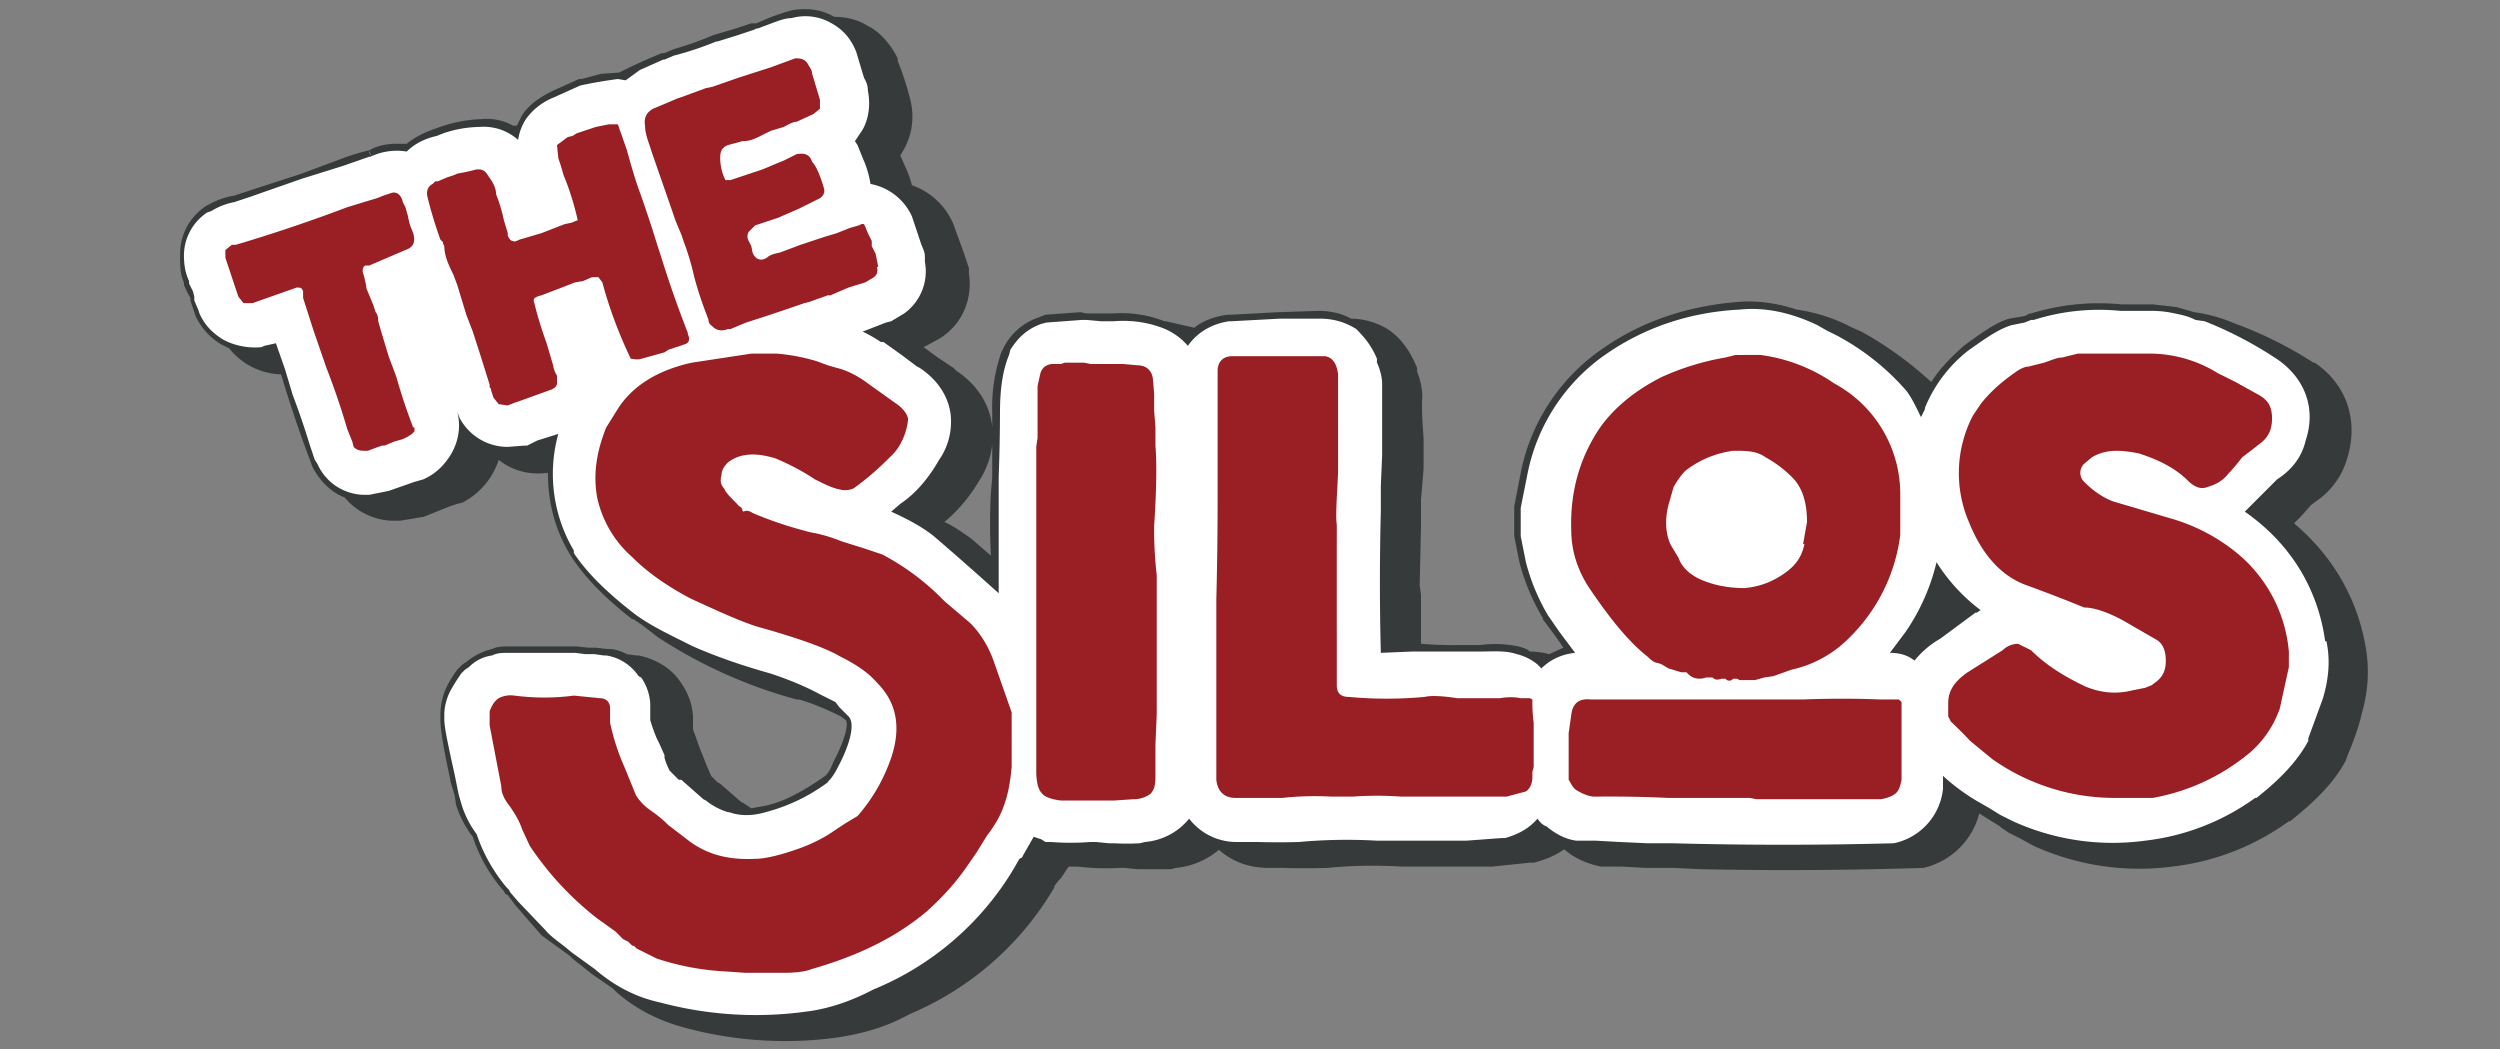 <svg id="Layer_1" xmlns="http://www.w3.org/2000/svg" viewBox="0 0 193 81"><rect x="0" y="0" width="193" height="81" fill="#808080" stroke="none"/><defs><style>.cls-1{fill:#991f24}</style></defs><path d="M182.7 50.4c-.4-2.8-1.7-6.7-5.6-10l.6-.6.7-.8.4-.3a6 6 0 0 0 2.4-3.3c.9-2.9 0-5.7-2.5-7.4h-.1a30.5 30.5 0 0 0-6-3l-.5-.2a12 12 0 0 0-2.7-.7l-1.4-.4-1.8-.2h-2.4a17.7 17.7 0 0 0-7 .7h-.1l-.4.2-1.2.2c-1 .3-2 1-3.5 2.1-1 .9-1.9 1.8-2.5 2.8a28.2 28.2 0 0 0-4.7-3.5l-.7-.4-.7-.3a13 13 0 0 0-4.3-1.4c-1.5-.5-3-.7-4.4-.6-4 .3-7.6 1.5-10.7 3.7a15.2 15.2 0 0 0-6.2 9.5l-.5 2.6v2.3l.4 2a16.3 16.3 0 0 0 1.8 4.3v.1l.9 1.2.7 1-1.1.5a6 6 0 0 0-1.5-.2c-.2-.2-.5-.3-.9-.4a9 9 0 0 0-3-.1h-1.6a30.2 30.2 0 0 1-2.9-.1v-3.8l-.1-.7.1-4.6v-2l.2-2.4V33.8c-.2-2.6-.1-3-.1-3.1v-.2a5.3 5.3 0 0 0-.4-1.8v-.3c-.5-1.2-1.1-2.1-2-2.8-.8-.6-2-1-3.1-1-.7-.4-1.6-.6-2.5-.6l-3.1.1-3.7.2h-.2c-1 .1-2 .5-2.6 1l-2.2-.5h-.1a9.2 9.2 0 0 0-4-.6h-2l-.5-.1-2.7.2-.5.2a4.7 4.7 0 0 0-2.7 2.3l-.2.4a13 13 0 0 0-.7 4.6v5.1l-.1 1.1a46.5 46.5 0 0 0 0 4.9L75 41.6c-.7-.5-1.4-1-2.1-1.3 1-.8 2-2 2.7-3.2a6.3 6.3 0 0 0 1-4.1c-.1-1.2-.7-3-2.8-4.4l-.2-.2-1.2-.8-1.1-.8.2-.1 1.1-.6c1.7-1.1 2.5-3 2.2-5v-.4l-.4-1.2-.8-2.2a5.4 5.4 0 0 0-3.2-3 8 8 0 0 0-.5-1.4l-.4-.9.3-.5c.6-1.1.8-2.4.5-3.7a21.9 21.9 0 0 0-1-3.1v-.2c-.5-1-1.3-2-2.3-2.5-.8-.5-1.7-.7-2.6-.7-1-.6-2.2-.7-3.3-.5a17.3 17.3 0 0 0-2.7 1H58l-1.2.4-1.7.5A27.2 27.2 0 0 1 52 3.8l-.7.3h-.2a43.7 43.7 0 0 0-3.3 1.5l-1.4.1-1.5.4h-.2l-2 .9c-1 .5-1.8 1-2.4 1.9l-.4.8h-.3c-.7-.4-1.6-.6-2.5-.5a10.7 10.7 0 0 0-3.4.7c-.9.3-1.7.7-2.3 1.2h-1a5 5 0 0 0-1.5.3l-.4.2.2.5-.2-.3v-.2a19 19 0 0 0-2 .6l-3.2 1.2-4 1.3-.6.2-.6.2a5.9 5.9 0 0 0-2 .7l-.2.1c-1.3.9-2 2.2-2 3.8 0 .7 0 1.5.3 2.1v.2a7.7 7.7 0 0 0 .5 1v.2l.3.9.1.3a5 5 0 0 0 2 2.2l.6.3a5.3 5.3 0 0 0 4 2 95.2 95.2 0 0 0 2.3 6.8l.1.3c.5 1 1.4 2 2.5 2.4a5 5 0 0 0 4 1.8h.3l1.8-.3 2-.8.6-.2.4-.1a5.7 5.7 0 0 0 2.8-3.3c1 .8 2.3 1.2 3.8 1 0 2.2.5 4.3 1.7 6.3 1 1.6 2.5 3.2 4.8 5h.1l.6.4 1.3 1A37.4 37.4 0 0 0 61.5 54h.2c1 .3 2 .7 3.2 1.3l.4.3c.2.3 0 1.4-1 3.3-.3.8-.6 1-.6 1-1.7 1.2-3.2 2-4.6 2.3l-1.1.2-.6-.4-.2-.1-1.6-1.4-.2-.1-.5-.5-.3-.7-.6-1.5-.5-1.4v-1a5 5 0 0 0-.8-2.4l-.2-.3c-.7-1-1.8-1.7-3.2-2h-.2l-.7-.1c-.4-.2-.9-.4-1.4-.4h-.2L46 50h-.6l-.9-.1h-5.2c-.4 0-.9 0-1.3.2a5 5 0 0 0-2 1l-.3.2-.4.4a8.7 8.7 0 0 0-.7 1.1 5 5 0 0 0-.6 2.3v.4c0 .6.1 1.6.7 4.4l.1.5.3 1 .1.7a7.8 7.8 0 0 0 1.3 2.5 12 12 0 0 0 2.4 4.2l.1.2.2.1.6.8 2 2.3 2.2 1.6.2.2 1.5 1.2 1.6 1.1.3.3c1.6 1.4 3.5 2.3 5.5 2.8a29.6 29.6 0 0 0 11.5.7c2-.3 3.8-.8 5.6-1.8a23.5 23.5 0 0 0 11.2-9.8v-.1l.3-.4.2-.2.2-.3.4-.6h.7a18.7 18.7 0 0 0 3.3.1h.3l1 .1h2.6l.4-.1a6 6 0 0 0 3.3-1.4c1 .9 2.3 1.4 3.8 1.4H99a56.4 56.4 0 0 0 3.5 0c2-.2 4-.2 5.7-.1h7l2.9-.3h.3c.8-.2 1.6-.5 2.3-1h.1c.8.7 1.8 1.1 2.8 1.3h1.6l1.8.1h2.2l2 .1a324.8 324.8 0 0 0 17.3-.1 5.8 5.8 0 0 0 4.3-4.2l1.6 1 .1.1.6.4.8.4 1.1.6a19.7 19.7 0 0 0 10.7 1.6 19 19 0 0 0 9-3.5h.1c2-1.6 3.4-3 4.3-4.7l.1-.3c.5-1.2.9-2.3 1.1-3.2.5-1.7.6-3.3.4-4.8Zm-129.2 6Z" style="fill:#363a3a"/><path d="M179.5 49.5c-.4-3-1.9-7-6.2-10l1.4-1.4.9-.9.2-.2c1.1-.7 1.9-1.7 2.2-3 .8-2.4 0-4.7-2.1-6.2a30 30 0 0 0-5.7-3l-.7-.1c-.6-.3-1.1-.4-1.6-.5a8 8 0 0 0-1.7-.2h-2.5a16.6 16.6 0 0 0-6.7.7h-.2l-.5.2-1 .2c-1 .3-2 1-3.4 2a10.8 10.8 0 0 0-3.3 4.4v.1l-.3.6c-.3-.6-.6-1.3-1.1-2a18.9 18.9 0 0 0-5.4-4.3l-.8-.4-.7-.4c-2.1-1-4.1-1.4-6-1.2-3.9.2-7.4 1.4-10.4 3.5a14.7 14.7 0 0 0-6 9.3l-.5 2.5v2.2l.4 2a15.8 15.8 0 0 0 1.7 4.1l.9 1.3 1.2 1.6c-1 .1-1.9.5-2.6 1.2l-.3-.3a4 4 0 0 0-1.6-.8c-.9-.3-1.8-.2-3-.2H109l-2.4.1a211.2 211.2 0 0 1 0-10.9v-2l.1-2.3v-5.7a4.2 4.2 0 0 0-.4-1.5v-.3c-.4-1-1-1.7-1.6-2.3-.8-.5-1.7-.8-2.8-.8h-3.1l-3.7.2h-.2c-1.4.2-2.5.9-3.2 1.9-.5-.6-1.2-1.1-2-1.4a8.6 8.6 0 0 0-3.7-.5h-1l-1.1-.1h-.4l-2.7.2-.4.1c-1.4.5-2 1.4-2.4 2l-.1.4c-.5 1.2-.7 2.7-.7 4.4a150.8 150.8 0 0 1-.1 5v9a289.5 289.5 0 0 0-5-4.4c-1-.8-2.2-1.4-3.3-1.9l.7-.6c1.2-.8 2.2-2 3-3.4.7-1 1-2.2.9-3.4-.1-1-.6-2.5-2.4-3.7l-.2-.1-1.2-.9-1.4-1H68a11 11 0 0 0-1.4-.8l1.8-.7.4-.1 1-.6a4 4 0 0 0 1.6-4v-.4c0-.4-.2-.7-.3-1l-.7-2.1a4.4 4.4 0 0 0-3.2-2.5 7.6 7.6 0 0 0-.6-2l-.4-1-.2-.3.6-.9c.5-.9.6-2 .4-3 0-.5-.2-.8-.3-1l-.6-2c-.4-1-1-1.7-1.9-2.2a4 4 0 0 0-3.1-.4c-.5 0-1 .2-1.8.5l-.8.3h-.1l-.2.1-1.2.4-1.6.5h-.1A25.2 25.2 0 0 1 52 4.3l-.7.3h-.1l-1.8.8-1.1.8-.6-.1a36.1 36.1 0 0 0-2.9.5l-2 .9c-1 .4-1.7 1-2.2 1.7a4 4 0 0 0-.6 1.6 4 4 0 0 0-3-1 9 9 0 0 0-2.8.5l-.5.2c-.9.2-1.7.6-2.3 1.2a4.7 4.7 0 0 0-2.8.4h-.1l-2 .7-3.2 1-4 1.4-.6.2-.6.2a5.2 5.2 0 0 0-1.8.7l-.3.1a4 4 0 0 0-1.8 3.3c0 .7.1 1.4.4 2v.2l.3.6.1.4v.3l.3.7.1.3c.4.9 1 1.5 1.8 2 .9.5 2 .7 3 .6l.2-.1.9-.2.7 2 .6 2a61.3 61.3 0 0 1 1.3 3.8l.4 1.2.2.3a4 4 0 0 0 3.7 2.4h.3l1.5-.3 2-.7.7-.2.2-.1c.8-.4 1.4-1 1.9-1.8.6-1 .8-2.2.5-3.3l.2.5a4.2 4.2 0 0 0 3.7 2.2l1.3-.1h.2l.6-.3.2-.1 1.6-.5a11.6 11.6 0 0 0 1.2 9v.2c1 1.5 2.5 3 4.7 4.7 1.2.9 2.7 1.6 4.5 2.5 1.6.7 3.5 1.4 6 2.1 1.2.4 2.5.9 3.8 1.6l1.2.6.3.4.7.7c.6.6 0 2.4-.8 3.9-.5 1-.8 1.1-.8 1.2a14 14 0 0 1-4.8 2.3c-1 .3-2 .3-2.8 0h-.1a5 5 0 0 1-1.7-.9l-.2-.1-1.7-1.5h-.2l-.7-.7a5 5 0 0 1-.4-1v-.2l-.4-.9-.2-.4a14 14 0 0 1-.5-1.4v-1.3a4 4 0 0 0-.7-2l-.2-.1a3.7 3.7 0 0 0-2.5-1.6h-.2l-.7-.1h-.7l-.8-.1h-5.2c-.4 0-.8 0-1.2.2-.7.1-1.3.4-1.8.9l-.3.2-.3.3-.4.6-.3.5a4.2 4.2 0 0 0-.6 2v.4c0 .6.2 1.6.8 4.3l.1.5.2 1 .2.7a7.5 7.5 0 0 0 1.2 2.4c.5 1.5 1.3 2.9 2.3 4.1l.2.2.1.2.6.7 2.1 2.2c.5.6 1.2 1 2 1.7l1.8 1.3c1.5 1.3 3.2 2.2 5.1 2.6a28.5 28.5 0 0 0 11.2.7c1.7-.2 3.5-.8 5.2-1.7A22.6 22.6 0 0 0 78.3 67l.4-.7.2-.1.1-.2.8-1.4.6.2.3.2h.4a19.8 19.8 0 0 0 3.1 0h.4l1 .1h.4a17.7 17.7 0 0 0 2 0l.4-.1a4.9 4.9 0 0 0 3.4-1.8 4.6 4.6 0 0 0 3.8 1.8H97a54 54 0 0 0 3.3 0c2.2-.2 4.2-.2 6-.1h6.9l2.7-.2h.3c1-.3 1.8-.7 2.5-1.5.2.3.4.5.7.6.7.6 1.5 1 2.3 1.1h1.5l1.8.1 2.2.1h1.9a320 320 0 0 0 17.1 0 4.8 4.8 0 0 0 3.8-4.2v-1a15.9 15.9 0 0 0 2.9 2.1l.7.4.8.5 1 .5a18.6 18.6 0 0 0 10.2 1.5 18 18 0 0 0 8.5-3.3h.1c1.9-1.5 3.2-2.9 4-4.4V57l1.1-3c.5-1.6.6-3.1.3-4.5Zm-27-2.2-2.7 2a7 7 0 0 0-2 1.7c-.5-.4-1.1-.6-1.9-.6l1.2-1.6a16 16 0 0 0 2.4-5.4 13.8 13.8 0 0 0 3.4 3.7l-.3.2Z" style="fill:#fff"/><path class="cls-1" d="M89.3 44.4a30 30 0 0 1-.2-3.8c.2-3 .2-5 .1-6.2V33l-.1-1.3v-1.3l-.1-1.2c-.1-.6-.5-1-1.2-1l-1.1-.1h-2.5l-.5-.1h-1.5l-.3.1h-.3a2 2 0 0 0-.3 0c-.5 0-.9.3-1 .8l-.2.9v4l-.1.7v25c0 1 .2 1.5.4 1.7.2.3.7.5 1.5.6H86l1.5-.1c.6 0 1-.2 1.3-.4.3-.3.4-.7.4-1.3v-2.5l.1-2.4V44.4ZM118.3 54.4V54l-.2-.1h-.7c-.5-.1-1-.1-1.6 0h-3.3c-1.3-.2-2.1-.2-2.5-.1a32 32 0 0 1-5.9 0c-.6 0-.9-.3-.9-.9v-2.6a6194.1 6194.1 0 0 1 0-9.8c-.1-.6 0-2 .1-4V28.9c-.1-.8-.4-1.3-1-1.4h-7.2c-.3 0-.6.1-.8.3-.2.2-.3.5-.3.8v10.2a311.6 311.6 0 0 1-.1 7.5v13.9c.1.9.6 1.4 1.5 1.4H99a23 23 0 0 1 3.8-.1h1.6a26.3 26.3 0 0 1 3.8 0h8.1l1.5-.4c.3-.2.5-.6.5-1.1v-.4l.1-.4v-3.4a12 12 0 0 1-.1-1.4ZM146.8 54.5v-.3l-.2-.2h-1.4a75.4 75.4 0 0 0-6 0h-5a25963.8 25963.8 0 0 1-11.4 0c-.9-.1-1.4.3-1.5 1.2l-.1.7-.1.7V60.2c.2.3.3.6.6.8.5.3 1 .5 1.4.5a97.2 97.2 0 0 1 5.7.1h6.3l.5.1H145.2c.6-.1 1-.3 1.2-.5.2-.2.3-.5.4-1v-5.7ZM134.3 52.5h1.2l.7-.2.7-.1 1.4-.5a8.9 8.9 0 0 0 4.4-2.4 13.5 13.5 0 0 0 4-8v-3a9.7 9.7 0 0 0-5.1-8.7 13 13 0 0 0-5.7-2.2H134.7a7 7 0 0 1-.7 0l-.8.2a20 20 0 0 0-4.9 1.5c-2 1-3.6 2.3-4.7 3.8-1.6 2.3-2.4 5-2.3 8 0 1.8.6 3.4 1.6 4.8 1.5 2.2 2.9 3.9 4.3 5 .6.6.7.4 1.1.6l.5.3 1 .3h.4c.4.5 1 .6 1.5.4h.5c.2.2.4.2.7.1H133.2c.2.2.4.2.6 0h.3m5.2-10.4c-.2 1-.7 1.7-1.6 2.3-1 .7-2 1-3 1.1-1.7 0-2.9-.4-3.7-.8-.7-.4-1.2-.9-1.4-1.5l-.6-1c-.4-.8-.5-1.9-.2-3.1l.4-1.4c.4-.7.8-1.2 1.1-1.4a7.7 7.7 0 0 1 3.5-1.4c1 0 1.8 0 2.5.5a9 9 0 0 1 2.2 1.7c.7.8 1 1.9 1 3.3l-.3 1.7ZM176.7 50.3a11.1 11.1 0 0 0-4-7.6 14.3 14.3 0 0 0-5.2-2.7l-4.4-1.3c-1-.4-1.7-1-2.2-1.5-.4-.4-.4-1 0-1.4l.6-.5c1-.6 2.1-.6 3.6-.3 1.6.5 2.9 1.2 3.8 2.1.5.5 1 .7 1.5.5.7-.2 1.2-.5 1.6-1a15.7 15.7 0 0 0 1.1-1.3 66.4 66.4 0 0 0 1.3-1c.7-.5 1-1.1 1-2s-.3-1.4-1-1.8l-1.8-1-1.4-.7a10 10 0 0 0-5.5-1.5h-5.3l-1.2.3c-.4 0-.8.2-1.4.4l-1.2.3c-.3 0-.7.2-1.1.5-1 .7-1.9 1.5-2.6 2.4l-.6.9a9.6 9.6 0 0 0-.3 8.2c1 2.5 2.5 4.2 4.5 4.9a115.7 115.7 0 0 1 4.4 1.7c.8 0 1.9.4 3 1l2.6 1.5c.5.3.7.9.7 1.6s-.2 1.2-.7 1.6l-.4.3-.5.2-.5.1-.5.1c-1.2.3-2.4.2-3.6-.3-1.7-.8-3.1-1.7-4.2-2.8l-1-.5c-.3 0-.8.1-1.2.5l-2.7 1.7c-1 .7-1.5 1.4-1.5 2.4v1l.2.4a32.1 32.1 0 0 1 1.5 1.5l1.7 1.4a16.4 16.4 0 0 0 9.4 3h3c2.7-.5 5.2-1.6 7.5-3.5a8 8 0 0 0 2.3-3.4l.7-3.2v-1.1ZM57.3 39.4c0-.1 0-.2-.2-.3a.9.9 0 0 1-.2-.2c-.5-.5-.9-.9-1-1.2-.3-.3-.3-.7-.2-1 0-.4.2-.7.5-1 .9-.7 2.1-.8 3.7-.3.7.3 1.8.8 3 1.6.8.4 1.4.7 2 .8.4.1.8 0 1-.1 1.4-1 2.4-2 3-2.6.4-.4.6-.8.8-1.2.3-.7.4-1.3.4-1.6-.1-.4-.4-.8-1-1.2L67 29.6c-.8-.6-1.6-1-2.4-1.2l-.7-.2-.8-.3a15.1 15.1 0 0 0-3.1-.6h-2l-4.6.7c-2.7.6-4.5 1.8-5.6 3.4l-1 1.6c-.8 2-1 3.7-.7 5.4a8.5 8.5 0 0 0 2.7 4.6c1.4 1.4 3 2.4 4.5 3.2 2.6 1.2 4.4 2 5.6 2.3 2.8.8 4.8 1.5 6 2.2 1.2.6 2.1 1.2 2.8 2 1.5 1.5 1.9 3.4 1.1 5.8a13.4 13.4 0 0 1-2.6 4.5l-1 .6-1.2.8a12 12 0 0 1-2.3 1.1c-1.4.5-2.6.8-3.4.8-2 .1-3.6-.3-5-1.3l-1.7-1.3c-.7-.7-1.2-1-1.6-1.3a4 4 0 0 1-.9-1l-.9-2.2a17.2 17.2 0 0 1-1.1-3.4v-1.1c0-.5-.3-.8-.8-.8l-2-.2c-1.5.2-3 .2-4.6 0a2 2 0 0 0-1.2.2c-.3.2-.5.5-.7 1V56l.9 4.7c0 .6.3 1.1.7 1.6.4.6.7 1.1.9 1.7l.6 1.3a23.9 23.9 0 0 0 5.2 5.6l1.4 1 .3.3.3.3.4.2.3.3s.2 0 .3.2l.4.2.4.2.4.2.4.2a20.1 20.1 0 0 0 5.4 1l1.4.1h3c1 0 1.7-.1 2.2-.3 3.5-1 6.4-2.4 8.8-4.4.9-.8 2-1.9 3-3.3l.9-1.3.8-1.3c.7-.9 1.1-1.7 1.3-2.3.3-.8.5-1.8.6-3V55l-1.4-4c-.4-1.1-1-2.1-1.8-2.9l-2-1.7a18.8 18.8 0 0 0-4.8-3.6l-1.5-.5-1.6-.5c-1-.4-1.8-.6-2.4-.7-1.6-.4-3.1-.9-4.5-1.5-.3-.2-.5-.2-.7-.1ZM53.1 25.7a87.4 87.4 0 0 1-2.1-6l-.2-.6a95.8 95.8 0 0 0-1.6-4.8 56.3 56.3 0 0 1-.8-2.7l-.7-2H47l-1 .2-1.5.5-.3.2a2 2 0 0 0-.4.1l-.8.6.1 1 .2.6.2.7.2.5a21.3 21.3 0 0 1 .9 3l-.5.2-.5.1-1.8.7-1.7.5c-.2.1-.4.2-.5.1-.2 0-.3-.2-.4-.4V18l-.3-1a12.4 12.4 0 0 0-.6-2c0-.4-.2-.9-.6-1.4-.2-.4-.5-.6-1-.5a13.4 13.4 0 0 1-1.4.3l-.2.1-.6.2-.7.3h-.2l-.2.2c-.4.2-.5.6-.4 1a33 33 0 0 0 1 3.3l.2.2v.1l.1.2c0 .7.3 1.4.7 2.2l.3.8.7 2.3.5 1.3a269 269 0 0 1 1.3 4.1v.2l.1.1v.1l.1.3.1.3.4.5.7.1.5-.2.3-.1 2.5-.9c.3-.1.5-.3.5-.5V29a2 2 0 0 1-.3-.8l-.5-1.7a30 30 0 0 1-1-3.3c0-.2.2-.3.6-.4l2.6-1 .6-.1.7-.3h.5l.3.4a34.3 34.3 0 0 0 2.2 5.9c.2 0 .5.1.8 0l1.8-.5.3-.2 1.2-.4c.4-.1.5-.4.3-.8ZM67.8 20.6l-.2-1-.1-.2-.2-.4v-.4L67 18l-.2-.5-.1-.2h-.2l-.2.1-.7.2-1 .4-1 .3-1.8.6-.8.3-.8.3c-.5.1-.8.2-1 .4-.5.3-.9.1-1.1-.4L58 19l-.2-.4a.7.7 0 0 1 0-.7l.5-.5 1.8-.6 1.6-.7 1.6-.8c.3-.2.4-.5.3-.8-.3-1-.6-1.7-.9-2-.2-.6-.6-.7-1.2-.6l-.6.3-.4.2-.5.2-.7.3-.5.2-2.4.8H56c-.2-.4-.4-1-.4-1.7 0-.5.1-.8.6-1l1.1-.3c.6 0 1-.2 1.4-.4l.8-.4 1-.3c.4-.2.7-.4 1-.4l1.3-.6.5-.4v-.7l-.3-1-.3-1c0-.3-.2-.5-.3-.7-.2-.4-.5-.5-1-.5l-1.9.7-2.5.8-2 .7-.5.1-1.9.7-.3.1-1.9.8c-.5.3-.7.7-.6 1.3 0 .7.3 1.3.5 2l1.6 4.6.2.6.2.5.3.7.2.6a20 20 0 0 1 .8 2.7 28.2 28.2 0 0 0 .8 2.5l.3.8c0 .3.2.4.3.5.3.3.7.4 1.2.2h.2l1.2-.5a160.4 160.4 0 0 0 4.5-1.5l.4-.1 1.4-.5h.2l1.4-.6 1.3-.4.5-.3c.4-.2.5-.5.4-.9ZM31.9 33a42.2 42.2 0 0 1-1.3-3.9l-.6-1.6-.6-2-.2-.7c0-.4-.1-.6-.2-.7l-.2-.6-.5-1.2A7 7 0 0 0 28 21c0-.2 0-.4.2-.5h.3l2.8-1.2c.6-.2.8-.6.6-1.3l-.2-.5a4 4 0 0 1-.2-.8l-.2-.7-.2-.4a2 2 0 0 0-.1-.3c-.2-.4-.5-.5-.8-.4l-.6.2-.5.2-1 .3-1.3.4a124.8 124.8 0 0 1-8.6 2.9h-.3l-.5.4v.6l.4 1.2.4 1.2.2.6.4.5h.7l1.7-.6 1.7-.6c.3 0 .4 0 .5.3v.5l.8 2.5 1 2.9a55.2 55.2 0 0 1 1.6 4.7l.4 1 .1.4c.2.2.4.3.8.3h.3l.8-.3.3-.1h.2l.7-.3.7-.2.4-.2.3-.2.2-.2V33Zm-8.5-10.8Z"/></svg>